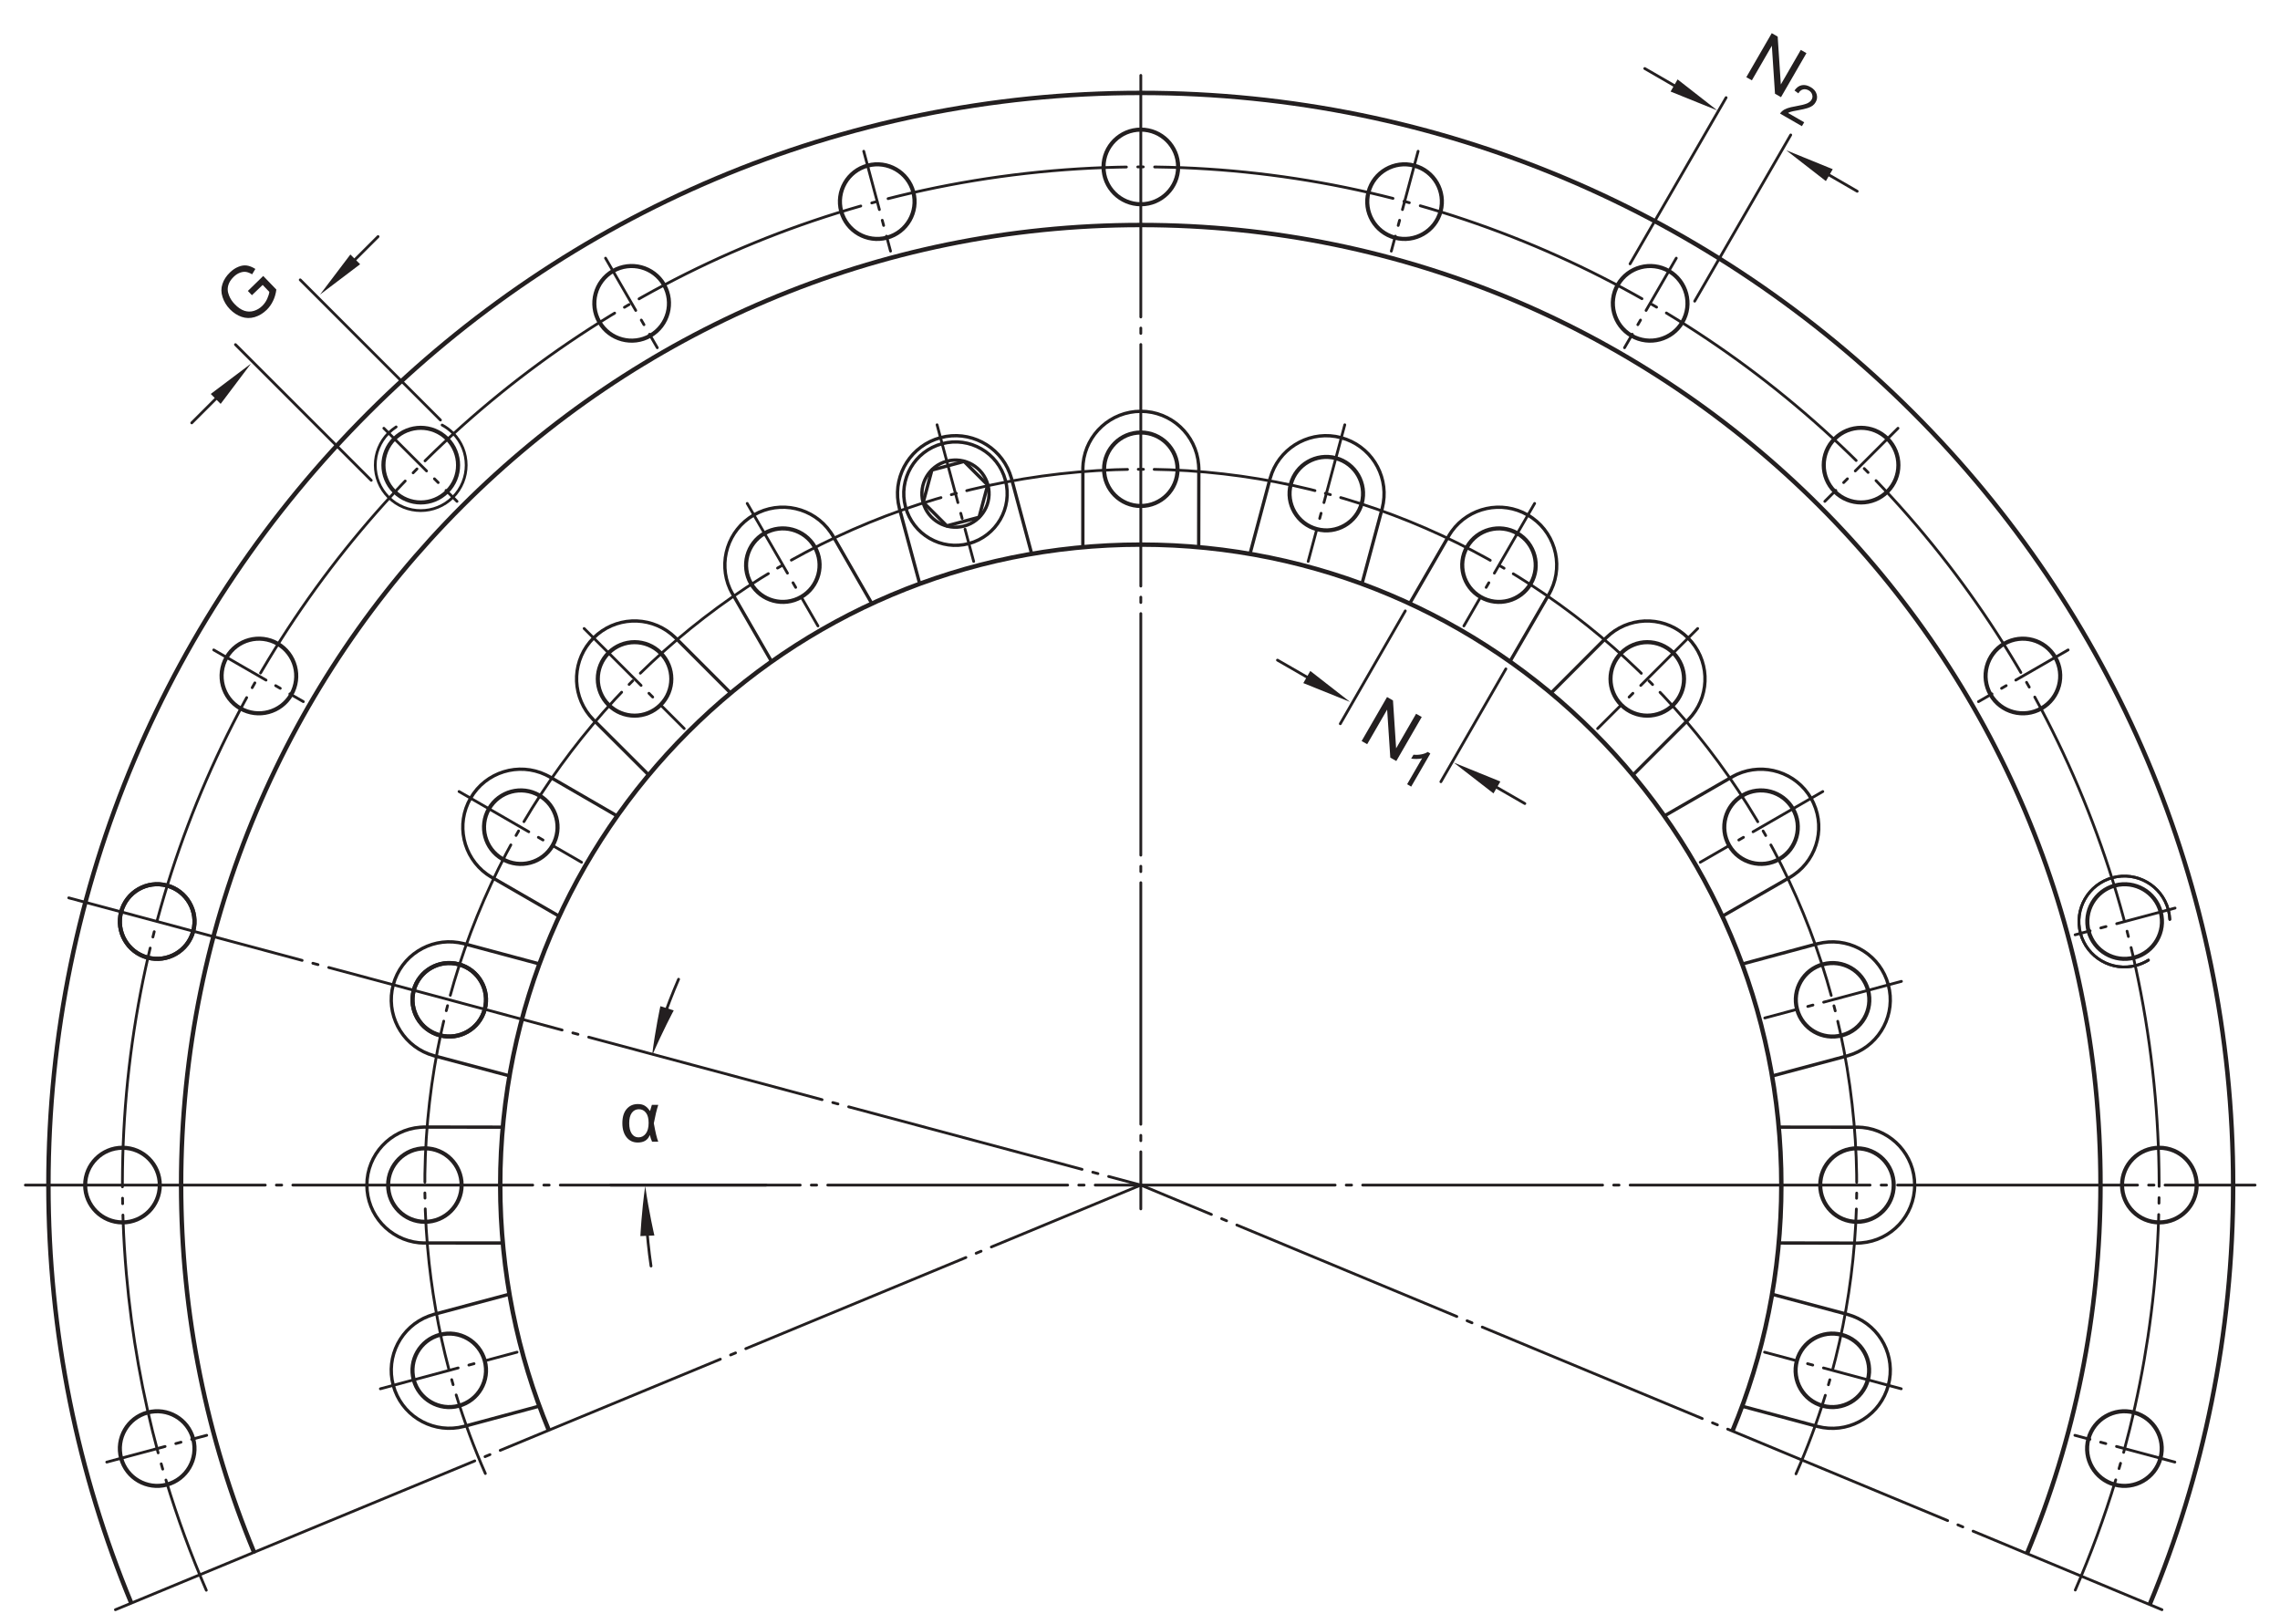 <?xml version="1.0" encoding="UTF-8"?>
<svg xmlns="http://www.w3.org/2000/svg" xmlns:xlink="http://www.w3.org/1999/xlink" width="385.17pt" height="274.33pt" viewBox="0 0 385.17 274.33" version="1.1">
<defs>
<g>
<symbol overflow="visible" id="glyph0-0">
<path style="stroke:none;" d="M 1.078 -1.047 L -4.125 -6.453 L 0.203 -10.609 L 5.406 -5.203 Z M 1.094 -1.312 L 5.141 -5.203 L 0.203 -10.328 L -3.844 -6.438 Z M 1.094 -1.312 "/>
</symbol>
<symbol overflow="visible" id="glyph0-1">
<path style="stroke:none;" d="M 1.234 -5.875 L 0.547 -6.594 L 3.141 -9.125 L 5.359 -6.828 C 5.266 -6.117 5.078 -5.477 4.797 -4.906 C 4.523 -4.332 4.164 -3.828 3.719 -3.391 C 3.113 -2.805 2.438 -2.398 1.688 -2.172 C 0.938 -1.953 0.203 -1.969 -0.516 -2.219 C -1.234 -2.469 -1.891 -2.895 -2.484 -3.5 C -3.066 -4.102 -3.484 -4.789 -3.734 -5.562 C -3.984 -6.332 -3.988 -7.066 -3.75 -7.766 C -3.52 -8.473 -3.098 -9.125 -2.484 -9.719 C -2.035 -10.156 -1.562 -10.473 -1.062 -10.672 C -0.57 -10.879 -0.098 -10.953 0.359 -10.891 C 0.816 -10.828 1.301 -10.633 1.812 -10.312 L 1.266 -9.406 C 0.867 -9.633 0.516 -9.77 0.203 -9.812 C -0.109 -9.852 -0.441 -9.805 -0.797 -9.672 C -1.16 -9.535 -1.492 -9.32 -1.797 -9.031 C -2.18 -8.664 -2.457 -8.297 -2.625 -7.922 C -2.789 -7.547 -2.867 -7.18 -2.859 -6.828 C -2.848 -6.484 -2.773 -6.156 -2.641 -5.844 C -2.43 -5.301 -2.113 -4.812 -1.688 -4.375 C -1.156 -3.812 -0.613 -3.438 -0.062 -3.25 C 0.477 -3.07 1.016 -3.062 1.547 -3.219 C 2.086 -3.383 2.562 -3.664 2.969 -4.062 C 3.32 -4.406 3.602 -4.805 3.812 -5.266 C 4.02 -5.734 4.141 -6.125 4.172 -6.438 L 3.047 -7.609 Z M 1.234 -5.875 "/>
</symbol>
<symbol overflow="visible" id="glyph1-0">
<path style="stroke:none;" d="M 1.297 0.75 L 5.047 -5.75 L 10.25 -2.75 L 6.5 3.75 Z M 1.547 0.688 L 6.422 3.5 L 9.984 -2.672 L 5.109 -5.484 Z M 1.547 0.688 "/>
</symbol>
<symbol overflow="visible" id="glyph1-1">
<path style="stroke:none;" d="M 0.797 0.469 L 5.094 -6.969 L 6.094 -6.391 L 6.625 1.703 L 10 -4.141 L 10.953 -3.594 L 6.656 3.844 L 5.641 3.266 L 5.109 -4.844 L 1.734 1 Z M 0.797 0.469 "/>
</symbol>
<symbol overflow="visible" id="glyph2-0">
<path style="stroke:none;" d="M 0.969 0.562 L 3.781 -4.312 L 7.688 -2.062 L 4.875 2.812 Z M 1.172 0.516 L 4.828 2.625 L 7.5 -2 L 3.844 -4.109 Z M 1.172 0.516 "/>
</symbol>
<symbol overflow="visible" id="glyph2-1">
<path style="stroke:none;" d="M 4.312 1.609 L 3.922 2.266 L 0.234 0.141 C 0.328 -0.023 0.445 -0.164 0.594 -0.281 C 0.832 -0.488 1.125 -0.648 1.469 -0.766 C 1.82 -0.891 2.281 -1 2.844 -1.094 C 3.738 -1.25 4.375 -1.406 4.75 -1.562 C 5.133 -1.727 5.406 -1.945 5.562 -2.219 C 5.719 -2.488 5.75 -2.77 5.656 -3.062 C 5.57 -3.363 5.379 -3.602 5.078 -3.781 C 4.734 -3.969 4.406 -4.02 4.094 -3.938 C 3.781 -3.852 3.523 -3.633 3.328 -3.281 L 2.672 -3.766 C 3.023 -4.273 3.438 -4.57 3.906 -4.656 C 4.375 -4.75 4.875 -4.641 5.406 -4.328 C 5.938 -4.023 6.27 -3.633 6.406 -3.156 C 6.551 -2.676 6.5 -2.223 6.25 -1.797 C 6.125 -1.566 5.953 -1.367 5.734 -1.203 C 5.523 -1.047 5.242 -0.91 4.891 -0.797 C 4.535 -0.68 3.992 -0.555 3.266 -0.422 C 2.66 -0.316 2.258 -0.234 2.062 -0.172 C 1.875 -0.117 1.711 -0.051 1.578 0.031 Z M 4.312 1.609 "/>
</symbol>
<symbol overflow="visible" id="glyph2-2">
<path style="stroke:none;" d="M 2.906 1.688 L 2.219 1.281 L 4.75 -3.094 C 4.488 -3.02 4.176 -2.984 3.812 -2.984 C 3.445 -2.984 3.145 -3.004 2.906 -3.047 L 3.297 -3.703 C 3.766 -3.66 4.219 -3.68 4.656 -3.766 C 5.094 -3.859 5.441 -3.992 5.703 -4.172 L 6.141 -3.906 Z M 2.906 1.688 "/>
</symbol>
<symbol overflow="visible" id="glyph3-0">
<path style="stroke:none;" d="M 1.5 0 L 1.5 -7.5 L 7.5 -7.5 L 7.5 0 Z M 1.688 -0.188 L 7.312 -0.188 L 7.312 -7.312 L 1.688 -7.312 Z M 1.688 -0.188 "/>
</symbol>
<symbol overflow="visible" id="glyph3-1">
<path style="stroke:none;" d="M 5.406 -6.219 L 6.484 -6.219 C 6.211 -5.363 5.961 -4.328 5.734 -3.109 C 6.004 -1.598 6.254 -0.562 6.484 0 L 5.438 0 C 5.27 -0.395 5.145 -0.773 5.062 -1.141 C 4.738 -0.285 4.062 0.141 3.031 0.141 C 2.25 0.141 1.617 -0.148 1.141 -0.734 C 0.66 -1.328 0.422 -2.125 0.422 -3.125 C 0.422 -4.156 0.66 -4.953 1.141 -5.516 C 1.617 -6.078 2.254 -6.359 3.047 -6.359 C 3.535 -6.359 3.93 -6.258 4.234 -6.062 C 4.547 -5.863 4.832 -5.566 5.094 -5.172 C 5.125 -5.305 5.227 -5.656 5.406 -6.219 Z M 3.219 -5.484 C 2.719 -5.484 2.316 -5.281 2.016 -4.875 C 1.723 -4.469 1.578 -3.883 1.578 -3.125 C 1.578 -2.375 1.719 -1.785 2 -1.359 C 2.281 -0.941 2.664 -0.734 3.156 -0.734 C 3.645 -0.734 4.051 -0.941 4.375 -1.359 C 4.695 -1.773 4.859 -2.379 4.859 -3.172 C 4.859 -3.93 4.707 -4.504 4.406 -4.891 C 4.102 -5.285 3.707 -5.484 3.219 -5.484 Z M 3.219 -5.484 "/>
</symbol>
</g>
<clipPath id="clip1">
  <path d="M 3 11 L 382 11 L 382 274.328 L 3 274.328 Z M 3 11 "/>
</clipPath>
<clipPath id="clip2">
  <path d="M 40 197 L 368 197 L 368 274.328 L 40 274.328 Z M 40 197 "/>
</clipPath>
<clipPath id="clip3">
  <path d="M 16 259 L 46 259 L 46 274.328 L 16 274.328 Z M 16 259 "/>
</clipPath>
</defs>
<g id="surface1">
<g clip-path="url(#clip1)" clip-rule="nonzero">
<path style="fill:none;stroke-width:7.48;stroke-linecap:butt;stroke-linejoin:miter;stroke:rgb(13.73%,12.16%,12.549%);stroke-opacity:1;stroke-miterlimit:4;" d="M 3631.484 32.128 C 3722.344 250.37 3772.539 489.823 3772.539 740.956 C 3772.539 1760.136 2946.328 2586.308 1927.188 2586.308 C 908.008 2586.308 81.797 1760.136 81.797 740.956 C 81.797 490.722 131.602 252.167 221.836 34.589 " transform="matrix(0.1,0,0,-0.1,0,274.33)"/>
</g>
<path style="fill:none;stroke-width:7.48;stroke-linecap:butt;stroke-linejoin:miter;stroke:rgb(13.73%,12.16%,12.549%);stroke-opacity:1;stroke-miterlimit:4;" d="M 2926.602 325.292 C 2979.883 453.3 3009.297 593.691 3009.297 740.956 C 3009.297 1338.612 2524.805 1823.105 1927.188 1823.105 C 1329.531 1823.105 845.039 1338.612 845.039 740.956 C 845.039 594.237 874.258 454.316 927.148 326.738 " transform="matrix(0.1,0,0,-0.1,0,274.33)"/>
<path style="fill:none;stroke-width:4.68;stroke-linecap:round;stroke-linejoin:miter;stroke:rgb(13.73%,12.16%,12.549%);stroke-opacity:1;stroke-miterlimit:4;" d="M 348.516 56.386 C 322.383 116.659 299.57 178.808 280.312 242.636 " transform="matrix(0.1,0,0,-0.1,0,274.33)"/>
<path style="fill:none;stroke-width:4.68;stroke-linecap:round;stroke-linejoin:miter;stroke:rgb(13.73%,12.16%,12.549%);stroke-opacity:1;stroke-dasharray:9.31,19.19;stroke-miterlimit:4;" d="M 274.883 261.034 C 273.164 267.089 271.406 273.144 269.727 279.238 " transform="matrix(0.1,0,0,-0.1,0,274.33)"/>
<path style="fill:none;stroke-width:4.68;stroke-linecap:round;stroke-linejoin:miter;stroke:rgb(13.73%,12.16%,12.549%);stroke-opacity:1;stroke-dasharray:407.13,19.19,9.31,19.19;stroke-miterlimit:4;" d="M 267.188 288.495 C 240.781 385.878 222.578 486.972 213.477 591.073 C 130.664 1537.48 830.82 2371.855 1777.227 2454.667 C 2723.711 2537.441 3558.086 1837.362 3640.859 890.878 C 3660.273 669.081 3636.68 453.378 3576.992 252.089 " transform="matrix(0.1,0,0,-0.1,0,274.33)"/>
<path style="fill:none;stroke-width:4.68;stroke-linecap:round;stroke-linejoin:miter;stroke:rgb(13.73%,12.16%,12.549%);stroke-opacity:1;stroke-miterlimit:4;" d="M 3574.219 242.909 C 3554.961 179.316 3532.109 117.167 3505.859 56.737 " transform="matrix(0.1,0,0,-0.1,0,274.33)"/>
<path style="fill:none;stroke-width:4.68;stroke-linecap:round;stroke-linejoin:miter;stroke:rgb(13.73%,12.16%,12.549%);stroke-opacity:1;stroke-miterlimit:4;" d="M 819.922 253.613 C 801.016 296.542 784.531 340.878 770.625 386.386 " transform="matrix(0.1,0,0,-0.1,0,274.33)"/>
<path style="fill:none;stroke-width:4.68;stroke-linecap:round;stroke-linejoin:miter;stroke:rgb(13.73%,12.16%,12.549%);stroke-opacity:1;stroke-dasharray:8.79,18.12;stroke-miterlimit:4;" d="M 765.469 403.73 C 763.828 409.433 762.227 415.175 760.664 420.917 " transform="matrix(0.1,0,0,-0.1,0,274.33)"/>
<path style="fill:none;stroke-width:4.68;stroke-linecap:round;stroke-linejoin:miter;stroke:rgb(13.73%,12.16%,12.549%);stroke-opacity:1;stroke-dasharray:274.6,18.12,8.79,18.12;stroke-miterlimit:4;" d="M 758.281 429.706 C 740.703 496.034 728.516 564.823 722.344 635.566 C 664.141 1300.956 1156.367 1887.597 1821.758 1945.8 C 2487.148 2004.003 3073.789 1511.777 3131.992 846.386 C 3145.742 689.394 3128.828 536.777 3086.211 394.472 " transform="matrix(0.1,0,0,-0.1,0,274.33)"/>
<path style="fill:none;stroke-width:4.68;stroke-linecap:round;stroke-linejoin:miter;stroke:rgb(13.73%,12.16%,12.549%);stroke-opacity:1;stroke-miterlimit:4;" d="M 3083.594 385.761 C 3069.648 340.37 3053.047 296.073 3034.023 253.027 " transform="matrix(0.1,0,0,-0.1,0,274.33)"/>
<path style="fill:none;stroke-width:6.92;stroke-linecap:butt;stroke-linejoin:miter;stroke:rgb(13.73%,12.16%,12.549%);stroke-opacity:1;stroke-miterlimit:4;" d="M 143.867 740.956 C 143.867 775.8 172.109 804.003 206.953 804.003 C 241.758 804.003 269.961 775.8 269.961 740.956 C 269.961 706.152 241.758 677.909 206.953 677.909 C 172.109 677.909 143.867 706.152 143.867 740.956 Z M 143.867 740.956 " transform="matrix(0.1,0,0,-0.1,0,274.33)"/>
<path style="fill:none;stroke-width:6.92;stroke-linecap:butt;stroke-linejoin:miter;stroke:rgb(13.73%,12.16%,12.549%);stroke-opacity:1;stroke-miterlimit:4;" d="M 655.664 740.956 C 655.664 775.253 683.438 803.066 717.734 803.066 C 752.031 803.066 779.844 775.253 779.844 740.956 C 779.844 706.659 752.031 678.886 717.734 678.886 C 683.438 678.886 655.664 706.659 655.664 740.956 Z M 655.664 740.956 " transform="matrix(0.1,0,0,-0.1,0,274.33)"/>
<path style="fill:none;stroke-width:4.68;stroke-linecap:round;stroke-linejoin:miter;stroke:rgb(13.73%,12.16%,12.549%);stroke-opacity:1;stroke-dasharray:405.35,18.71,9.07,18.71;stroke-miterlimit:4;" d="M 42.812 740.956 L 3809.609 740.956 " transform="matrix(0.1,0,0,-0.1,0,274.33)"/>
<path style="fill:none;stroke-width:6.92;stroke-linecap:butt;stroke-linejoin:miter;stroke:rgb(13.73%,12.16%,12.549%);stroke-opacity:1;stroke-miterlimit:4;" d="M 204.648 1202.519 C 213.672 1236.191 248.242 1256.112 281.875 1247.128 C 315.508 1238.105 335.469 1203.534 326.445 1169.902 C 317.422 1136.269 282.852 1116.308 249.219 1125.331 C 215.586 1134.355 195.625 1168.886 204.648 1202.519 Z M 204.648 1202.519 " transform="matrix(0.1,0,0,-0.1,0,274.33)"/>
<path style="fill:none;stroke-width:6.92;stroke-linecap:butt;stroke-linejoin:miter;stroke:rgb(13.73%,12.16%,12.549%);stroke-opacity:1;stroke-miterlimit:4;" d="M 698.984 1070.097 C 707.852 1103.222 741.914 1122.87 775.039 1113.964 C 808.164 1105.097 827.812 1071.073 818.945 1037.948 C 810.078 1004.784 776.016 985.136 742.891 994.042 C 709.766 1002.909 690.117 1036.933 698.984 1070.097 Z M 698.984 1070.097 " transform="matrix(0.1,0,0,-0.1,0,274.33)"/>
<path style="fill:none;stroke-width:6.92;stroke-linecap:butt;stroke-linejoin:miter;stroke:rgb(13.73%,12.16%,12.549%);stroke-opacity:1;stroke-miterlimit:4;" d="M 382.812 1632.636 C 400.234 1662.792 438.789 1673.144 468.945 1655.722 C 499.102 1638.3 509.414 1599.784 491.992 1569.589 C 474.609 1539.433 436.055 1529.12 405.898 1546.503 C 375.742 1563.925 365.391 1602.48 382.812 1632.636 Z M 382.812 1632.636 " transform="matrix(0.1,0,0,-0.1,0,274.33)"/>
<path style="fill:none;stroke-width:6.92;stroke-linecap:butt;stroke-linejoin:miter;stroke:rgb(13.73%,12.16%,12.549%);stroke-opacity:1;stroke-miterlimit:4;" d="M 826.016 1376.737 C 843.164 1406.464 881.133 1416.62 910.82 1399.472 C 940.547 1382.323 950.703 1344.355 933.555 1314.667 C 916.406 1284.941 878.438 1274.784 848.75 1291.933 C 819.023 1309.042 808.867 1347.05 826.016 1376.737 Z M 826.016 1376.737 " transform="matrix(0.1,0,0,-0.1,0,274.33)"/>
<path style="fill:none;stroke-width:5.61;stroke-linecap:butt;stroke-linejoin:miter;stroke:rgb(13.73%,12.16%,12.549%);stroke-opacity:1;stroke-miterlimit:4;" d="M 1042.695 1364.589 L 927.539 1431.308 C 924.141 1433.027 922.109 1434.042 921.836 1434.198 C 876.133 1455.917 820.703 1439.237 794.961 1394.667 C 769.609 1350.761 782.148 1295.37 822.422 1266.308 C 822.734 1266.034 824.922 1264.628 828.477 1262.323 L 943.594 1195.839 " transform="matrix(0.1,0,0,-0.1,0,274.33)"/>
<path style="fill:none;stroke-width:4.68;stroke-linecap:round;stroke-linejoin:miter;stroke:rgb(13.73%,12.16%,12.549%);stroke-opacity:1;stroke-dasharray:102.05,18.71,9.07,18.71;stroke-miterlimit:4;" d="M 361.055 1645.175 L 512.422 1557.792 " transform="matrix(0.1,0,0,-0.1,0,274.33)"/>
<path style="fill:none;stroke-width:4.68;stroke-linecap:round;stroke-linejoin:miter;stroke:rgb(13.73%,12.16%,12.549%);stroke-opacity:1;stroke-dasharray:136.06,18.71,9.07,18.71;stroke-miterlimit:4;" d="M 775.469 1405.917 L 982.461 1286.386 " transform="matrix(0.1,0,0,-0.1,0,274.33)"/>
<path style="fill:none;stroke-width:6.92;stroke-linecap:butt;stroke-linejoin:miter;stroke:rgb(13.73%,12.16%,12.549%);stroke-opacity:1;stroke-miterlimit:4;" d="M 666.211 2001.972 C 690.859 2026.62 730.781 2026.62 755.391 2001.972 C 780 1977.362 780 1937.48 755.391 1912.831 C 730.742 1888.183 690.859 1888.183 666.211 1912.831 C 641.602 1937.441 641.602 1977.362 666.211 2001.972 Z M 666.211 2001.972 " transform="matrix(0.1,0,0,-0.1,0,274.33)"/>
<path style="fill:none;stroke-width:6.92;stroke-linecap:butt;stroke-linejoin:miter;stroke:rgb(13.73%,12.16%,12.549%);stroke-opacity:1;stroke-miterlimit:4;" d="M 1028.086 1640.097 C 1052.344 1664.355 1091.641 1664.355 1115.898 1640.097 C 1140.156 1615.839 1140.156 1576.542 1115.898 1552.284 C 1091.641 1528.027 1052.344 1528.027 1028.125 1552.323 C 1003.828 1576.503 1003.828 1615.878 1028.086 1640.097 Z M 1028.086 1640.097 " transform="matrix(0.1,0,0,-0.1,0,274.33)"/>
<path style="fill:none;stroke-width:5.61;stroke-linecap:butt;stroke-linejoin:miter;stroke:rgb(13.73%,12.16%,12.549%);stroke-opacity:1;stroke-miterlimit:4;" d="M 1232.734 1573.964 L 1140.664 1666.112 C 1136.68 1669.667 1134.18 1671.894 1133.828 1672.167 C 1095.352 1703.534 1038.594 1701.308 1002.734 1665.448 C 966.875 1629.589 964.648 1572.831 996.016 1534.355 C 996.328 1533.964 998.711 1531.308 1002.539 1527.089 L 1094.453 1435.37 " transform="matrix(0.1,0,0,-0.1,0,274.33)"/>
<path style="fill:none;stroke-width:4.68;stroke-linecap:round;stroke-linejoin:miter;stroke:rgb(13.73%,12.16%,12.549%);stroke-opacity:1;stroke-dasharray:102.05,18.71,9.07,18.71;stroke-miterlimit:4;" d="M 648.438 2019.706 L 772.07 1896.152 " transform="matrix(0.1,0,0,-0.1,0,274.33)"/>
<path style="fill:none;stroke-width:4.68;stroke-linecap:round;stroke-linejoin:miter;stroke:rgb(13.73%,12.16%,12.549%);stroke-opacity:1;stroke-dasharray:136.06,18.71,9.07,18.71;stroke-miterlimit:4;" d="M 986.797 1681.347 L 1155.859 1512.323 " transform="matrix(0.1,0,0,-0.1,0,274.33)"/>
<path style="fill:none;stroke-width:6.92;stroke-linecap:butt;stroke-linejoin:miter;stroke:rgb(13.73%,12.16%,12.549%);stroke-opacity:1;stroke-miterlimit:4;" d="M 1035.547 2285.37 C 1065.703 2302.792 1104.297 2292.441 1121.68 2262.323 C 1139.102 2232.128 1128.789 2193.613 1098.594 2176.152 C 1068.438 2158.769 1029.883 2169.081 1012.5 2199.277 C 995.078 2229.394 1005.391 2267.948 1035.547 2285.37 Z M 1035.547 2285.37 " transform="matrix(0.1,0,0,-0.1,0,274.33)"/>
<path style="fill:none;stroke-width:6.92;stroke-linecap:butt;stroke-linejoin:miter;stroke:rgb(13.73%,12.16%,12.549%);stroke-opacity:1;stroke-miterlimit:4;" d="M 1291.445 1842.167 C 1321.133 1859.316 1359.141 1849.159 1376.25 1819.433 C 1393.398 1789.745 1383.242 1751.777 1353.516 1734.628 C 1323.828 1717.48 1285.859 1727.636 1268.711 1757.362 C 1251.562 1787.011 1261.758 1825.019 1291.445 1842.167 Z M 1291.445 1842.167 " transform="matrix(0.1,0,0,-0.1,0,274.33)"/>
<path style="fill:none;stroke-width:4.68;stroke-linecap:round;stroke-linejoin:miter;stroke:rgb(13.73%,12.16%,12.549%);stroke-opacity:1;stroke-dasharray:102.05,18.71,9.07,18.71;stroke-miterlimit:4;" d="M 1022.969 2307.128 L 1110.391 2155.761 " transform="matrix(0.1,0,0,-0.1,0,274.33)"/>
<path style="fill:none;stroke-width:4.68;stroke-linecap:round;stroke-linejoin:miter;stroke:rgb(13.73%,12.16%,12.549%);stroke-opacity:1;stroke-dasharray:136.06,18.71,9.07,18.71;stroke-miterlimit:4;" d="M 1262.266 1892.714 L 1381.797 1685.683 " transform="matrix(0.1,0,0,-0.1,0,274.33)"/>
<path style="fill:none;stroke-width:6.92;stroke-linecap:butt;stroke-linejoin:miter;stroke:rgb(13.73%,12.16%,12.549%);stroke-opacity:1;stroke-miterlimit:4;" d="M 1465.664 2463.495 C 1499.297 2472.558 1533.906 2452.558 1542.891 2418.964 C 1551.914 2385.292 1531.953 2350.761 1498.32 2341.738 C 1464.688 2332.714 1430.117 2352.675 1421.094 2386.308 C 1412.07 2419.941 1432.031 2454.511 1465.664 2463.495 Z M 1465.664 2463.495 " transform="matrix(0.1,0,0,-0.1,0,274.33)"/>
<path style="fill:none;stroke-width:4.68;stroke-linecap:round;stroke-linejoin:miter;stroke:rgb(13.73%,12.16%,12.549%);stroke-opacity:1;stroke-dasharray:102.05,18.71,9.07,18.71;stroke-miterlimit:4;" d="M 1459.141 2487.753 L 1504.414 2318.964 " transform="matrix(0.1,0,0,-0.1,0,274.33)"/>
<path style="fill:none;stroke-width:4.68;stroke-linecap:round;stroke-linejoin:miter;stroke:rgb(13.73%,12.16%,12.549%);stroke-opacity:1;stroke-dasharray:136.06,18.71,9.07,18.71;stroke-miterlimit:4;" d="M 1583.008 2025.566 L 1644.883 1794.667 " transform="matrix(0.1,0,0,-0.1,0,274.33)"/>
<path style="fill:none;stroke-width:6.92;stroke-linecap:butt;stroke-linejoin:miter;stroke:rgb(13.73%,12.16%,12.549%);stroke-opacity:1;stroke-miterlimit:4;" d="M 1927.227 2524.277 C 1962.07 2524.316 1990.273 2496.034 1990.273 2461.269 C 1990.273 2426.425 1962.07 2398.183 1927.227 2398.183 C 1892.422 2398.222 1864.219 2426.425 1864.219 2461.23 C 1864.18 2496.073 1892.422 2524.277 1927.227 2524.277 Z M 1927.227 2524.277 " transform="matrix(0.1,0,0,-0.1,0,274.33)"/>
<path style="fill:none;stroke-width:6.92;stroke-linecap:butt;stroke-linejoin:miter;stroke:rgb(13.73%,12.16%,12.549%);stroke-opacity:1;stroke-miterlimit:4;" d="M 1927.227 2012.519 C 1961.523 2012.519 1989.375 1984.706 1989.297 1950.409 C 1989.336 1916.112 1961.523 1888.378 1927.227 1888.378 C 1892.93 1888.378 1865.156 1916.112 1865.156 1950.448 C 1865.117 1984.706 1892.93 2012.558 1927.227 2012.519 Z M 1927.227 2012.519 " transform="matrix(0.1,0,0,-0.1,0,274.33)"/>
<path style="fill:none;stroke-width:4.68;stroke-linecap:round;stroke-linejoin:miter;stroke:rgb(13.73%,12.16%,12.549%);stroke-opacity:1;stroke-dasharray:408.19,18.71,9.07,18.71;stroke-miterlimit:4;" d="M 1927.227 2615.917 L 1927.227 700.722 " transform="matrix(0.1,0,0,-0.1,0,274.33)"/>
<path style="fill:none;stroke-width:6.92;stroke-linecap:butt;stroke-linejoin:miter;stroke:rgb(13.73%,12.16%,12.549%);stroke-opacity:1;stroke-miterlimit:4;" d="M 3710.938 740.956 C 3710.938 775.8 3682.695 804.003 3647.852 804.003 C 3613.047 804.003 3584.844 775.8 3584.844 740.956 C 3584.844 706.152 3613.047 677.909 3647.852 677.909 C 3682.695 677.909 3710.938 706.152 3710.938 740.956 Z M 3710.938 740.956 " transform="matrix(0.1,0,0,-0.1,0,274.33)"/>
<path style="fill:none;stroke-width:6.92;stroke-linecap:butt;stroke-linejoin:miter;stroke:rgb(13.73%,12.16%,12.549%);stroke-opacity:1;stroke-miterlimit:4;" d="M 3199.141 740.956 C 3199.141 775.253 3171.367 803.066 3137.031 803.066 C 3102.773 803.066 3074.961 775.253 3074.961 740.956 C 3074.961 706.659 3102.773 678.886 3137.031 678.886 C 3171.367 678.886 3199.141 706.659 3199.141 740.956 Z M 3199.141 740.956 " transform="matrix(0.1,0,0,-0.1,0,274.33)"/>
<path style="fill:none;stroke-width:6.92;stroke-linecap:butt;stroke-linejoin:miter;stroke:rgb(13.73%,12.16%,12.549%);stroke-opacity:1;stroke-miterlimit:4;" d="M 3650.156 1202.519 C 3641.133 1236.191 3606.562 1256.112 3572.93 1247.128 C 3539.297 1238.105 3519.336 1203.534 3528.359 1169.902 C 3537.383 1136.269 3571.953 1116.308 3605.547 1125.331 C 3639.18 1134.355 3659.141 1168.886 3650.156 1202.519 Z M 3650.156 1202.519 " transform="matrix(0.1,0,0,-0.1,0,274.33)"/>
<path style="fill:none;stroke-width:6.92;stroke-linecap:butt;stroke-linejoin:miter;stroke:rgb(13.73%,12.16%,12.549%);stroke-opacity:1;stroke-miterlimit:4;" d="M 3155.82 1070.097 C 3146.914 1103.222 3112.891 1122.87 3079.766 1113.964 C 3046.641 1105.097 3026.992 1071.073 3035.859 1037.948 C 3044.727 1004.784 3078.789 985.136 3111.875 994.042 C 3145.039 1002.909 3164.688 1036.933 3155.82 1070.097 Z M 3155.82 1070.097 " transform="matrix(0.1,0,0,-0.1,0,274.33)"/>
<path style="fill:none;stroke-width:4.68;stroke-linecap:round;stroke-linejoin:miter;stroke:rgb(13.73%,12.16%,12.549%);stroke-opacity:1;stroke-dasharray:102.05,18.71,9.07,18.71;stroke-miterlimit:4;" d="M 3674.414 1209.003 L 3505.586 1163.808 " transform="matrix(0.1,0,0,-0.1,0,274.33)"/>
<path style="fill:none;stroke-width:4.68;stroke-linecap:round;stroke-linejoin:miter;stroke:rgb(13.73%,12.16%,12.549%);stroke-opacity:1;stroke-dasharray:136.06,18.71,9.07,18.71;stroke-miterlimit:4;" d="M 3212.188 1085.175 L 2981.289 1023.3 " transform="matrix(0.1,0,0,-0.1,0,274.33)"/>
<path style="fill:none;stroke-width:6.92;stroke-linecap:butt;stroke-linejoin:miter;stroke:rgb(13.73%,12.16%,12.549%);stroke-opacity:1;stroke-miterlimit:4;" d="M 3471.992 1632.636 C 3454.57 1662.792 3416.016 1673.144 3385.859 1655.722 C 3355.703 1638.3 3345.352 1599.784 3362.773 1569.589 C 3380.195 1539.433 3418.75 1529.12 3448.906 1546.503 C 3479.062 1563.925 3489.375 1602.48 3471.992 1632.636 Z M 3471.992 1632.636 " transform="matrix(0.1,0,0,-0.1,0,274.33)"/>
<path style="fill:none;stroke-width:6.92;stroke-linecap:butt;stroke-linejoin:miter;stroke:rgb(13.73%,12.16%,12.549%);stroke-opacity:1;stroke-miterlimit:4;" d="M 3028.789 1376.737 C 3011.602 1406.464 2973.633 1416.62 2943.984 1399.472 C 2914.258 1382.323 2904.062 1344.355 2921.211 1314.667 C 2938.398 1284.941 2976.328 1274.784 3006.055 1291.933 C 3035.742 1309.042 3045.938 1347.05 3028.789 1376.737 Z M 3028.789 1376.737 " transform="matrix(0.1,0,0,-0.1,0,274.33)"/>
<path style="fill:none;stroke-width:4.68;stroke-linecap:round;stroke-linejoin:miter;stroke:rgb(13.73%,12.16%,12.549%);stroke-opacity:1;stroke-dasharray:102.05,18.71,9.07,18.71;stroke-miterlimit:4;" d="M 3493.75 1645.175 L 3342.344 1557.792 " transform="matrix(0.1,0,0,-0.1,0,274.33)"/>
<path style="fill:none;stroke-width:4.68;stroke-linecap:round;stroke-linejoin:miter;stroke:rgb(13.73%,12.16%,12.549%);stroke-opacity:1;stroke-dasharray:136.06,18.71,9.07,18.71;stroke-miterlimit:4;" d="M 3079.336 1405.917 L 2872.305 1286.386 " transform="matrix(0.1,0,0,-0.1,0,274.33)"/>
<path style="fill:none;stroke-width:6.92;stroke-linecap:butt;stroke-linejoin:miter;stroke:rgb(13.73%,12.16%,12.549%);stroke-opacity:1;stroke-miterlimit:4;" d="M 3188.594 2001.972 C 3163.945 2026.62 3124.023 2026.62 3099.414 2001.972 C 3074.766 1977.362 3074.766 1937.48 3099.414 1912.831 C 3124.023 1888.183 3163.945 1888.183 3188.555 1912.831 C 3213.203 1937.441 3213.164 1977.362 3188.594 2001.972 Z M 3188.594 2001.972 " transform="matrix(0.1,0,0,-0.1,0,274.33)"/>
<path style="fill:none;stroke-width:6.92;stroke-linecap:butt;stroke-linejoin:miter;stroke:rgb(13.73%,12.16%,12.549%);stroke-opacity:1;stroke-miterlimit:4;" d="M 2826.719 1640.097 C 2802.422 1664.355 2763.125 1664.355 2738.906 1640.097 C 2714.648 1615.839 2714.648 1576.542 2738.906 1552.284 C 2763.164 1528.027 2802.422 1528.027 2826.68 1552.323 C 2850.977 1576.503 2850.977 1615.878 2826.719 1640.097 Z M 2826.719 1640.097 " transform="matrix(0.1,0,0,-0.1,0,274.33)"/>
<path style="fill:none;stroke-width:4.68;stroke-linecap:round;stroke-linejoin:miter;stroke:rgb(13.73%,12.16%,12.549%);stroke-opacity:1;stroke-dasharray:102.05,18.71,9.07,18.71;stroke-miterlimit:4;" d="M 3206.367 2019.706 L 3082.734 1896.152 " transform="matrix(0.1,0,0,-0.1,0,274.33)"/>
<path style="fill:none;stroke-width:4.68;stroke-linecap:round;stroke-linejoin:miter;stroke:rgb(13.73%,12.16%,12.549%);stroke-opacity:1;stroke-dasharray:136.06,18.71,9.07,18.71;stroke-miterlimit:4;" d="M 2867.969 1681.347 L 2698.945 1512.323 " transform="matrix(0.1,0,0,-0.1,0,274.33)"/>
<path style="fill:none;stroke-width:6.92;stroke-linecap:butt;stroke-linejoin:miter;stroke:rgb(13.73%,12.16%,12.549%);stroke-opacity:1;stroke-miterlimit:4;" d="M 2819.258 2285.37 C 2789.062 2302.792 2750.508 2292.441 2733.125 2262.323 C 2715.703 2232.128 2726.016 2193.613 2756.172 2176.152 C 2786.328 2158.769 2824.883 2169.081 2842.305 2199.277 C 2859.727 2229.394 2849.375 2267.948 2819.258 2285.37 Z M 2819.258 2285.37 " transform="matrix(0.1,0,0,-0.1,0,274.33)"/>
<path style="fill:none;stroke-width:6.92;stroke-linecap:butt;stroke-linejoin:miter;stroke:rgb(13.73%,12.16%,12.549%);stroke-opacity:1;stroke-miterlimit:4;" d="M 2563.359 1842.167 C 2533.633 1859.316 2495.625 1849.159 2478.516 1819.433 C 2461.406 1789.745 2471.562 1751.777 2501.289 1734.628 C 2530.977 1717.48 2568.906 1727.636 2586.055 1757.362 C 2603.203 1787.011 2593.047 1825.019 2563.359 1842.167 Z M 2563.359 1842.167 " transform="matrix(0.1,0,0,-0.1,0,274.33)"/>
<path style="fill:none;stroke-width:4.68;stroke-linecap:round;stroke-linejoin:miter;stroke:rgb(13.73%,12.16%,12.549%);stroke-opacity:1;stroke-dasharray:102.05,18.71,9.07,18.71;stroke-miterlimit:4;" d="M 2831.797 2307.128 L 2744.375 2155.761 " transform="matrix(0.1,0,0,-0.1,0,274.33)"/>
<path style="fill:none;stroke-width:4.68;stroke-linecap:round;stroke-linejoin:miter;stroke:rgb(13.73%,12.16%,12.549%);stroke-opacity:1;stroke-dasharray:136.06,18.71,9.07,18.71;stroke-miterlimit:4;" d="M 2592.539 1892.714 L 2473.008 1685.683 " transform="matrix(0.1,0,0,-0.1,0,274.33)"/>
<path style="fill:none;stroke-width:6.92;stroke-linecap:butt;stroke-linejoin:miter;stroke:rgb(13.73%,12.16%,12.549%);stroke-opacity:1;stroke-miterlimit:4;" d="M 2389.141 2463.495 C 2355.469 2472.558 2320.898 2452.558 2311.914 2418.964 C 2302.891 2385.292 2322.812 2350.761 2356.484 2341.738 C 2390.117 2332.714 2424.688 2352.675 2433.672 2386.308 C 2442.695 2419.941 2422.734 2454.511 2389.141 2463.495 Z M 2389.141 2463.495 " transform="matrix(0.1,0,0,-0.1,0,274.33)"/>
<path style="fill:none;stroke-width:6.92;stroke-linecap:butt;stroke-linejoin:miter;stroke:rgb(13.73%,12.16%,12.549%);stroke-opacity:1;stroke-miterlimit:4;" d="M 2256.68 1969.198 C 2223.516 1978.066 2189.453 1958.417 2180.625 1925.253 C 2171.758 1892.167 2191.406 1858.144 2224.531 1849.277 C 2257.656 1840.37 2291.719 1860.019 2300.547 1893.183 C 2309.453 1926.269 2289.805 1960.331 2256.68 1969.198 Z M 2256.68 1969.198 " transform="matrix(0.1,0,0,-0.1,0,274.33)"/>
<path style="fill:none;stroke-width:4.68;stroke-linecap:round;stroke-linejoin:miter;stroke:rgb(13.73%,12.16%,12.549%);stroke-opacity:1;stroke-dasharray:102.05,18.71,9.07,18.71;stroke-miterlimit:4;" d="M 2395.664 2487.753 L 2350.391 2318.964 " transform="matrix(0.1,0,0,-0.1,0,274.33)"/>
<path style="fill:none;stroke-width:4.68;stroke-linecap:round;stroke-linejoin:miter;stroke:rgb(13.73%,12.16%,12.549%);stroke-opacity:1;stroke-dasharray:136.06,18.71,9.07,18.71;stroke-miterlimit:4;" d="M 2271.797 2025.566 L 2209.922 1794.667 " transform="matrix(0.1,0,0,-0.1,0,274.33)"/>
<path style="fill:none;stroke-width:6.92;stroke-linecap:butt;stroke-linejoin:miter;stroke:rgb(13.73%,12.16%,12.549%);stroke-opacity:1;stroke-miterlimit:4;" d="M 204.648 1202.558 C 213.633 1236.269 248.242 1256.191 281.836 1247.167 C 315.469 1238.144 335.43 1203.612 326.406 1169.941 C 317.383 1136.347 282.852 1116.386 249.18 1125.409 C 215.547 1134.394 195.625 1168.925 204.648 1202.558 Z M 204.648 1202.558 " transform="matrix(0.1,0,0,-0.1,0,274.33)"/>
<path style="fill:none;stroke-width:6.92;stroke-linecap:butt;stroke-linejoin:miter;stroke:rgb(13.73%,12.16%,12.549%);stroke-opacity:1;stroke-miterlimit:4;" d="M 698.945 1070.136 C 707.852 1103.261 741.875 1122.948 775 1114.003 C 808.125 1105.175 827.773 1071.112 818.906 1037.987 C 810 1004.862 775.977 985.214 742.891 994.12 C 709.727 1002.948 690.078 1037.011 698.945 1070.136 Z M 698.945 1070.136 " transform="matrix(0.1,0,0,-0.1,0,274.33)"/>
<path style="fill:none;stroke-width:4.68;stroke-linecap:round;stroke-linejoin:miter;stroke:rgb(13.73%,12.16%,12.549%);stroke-opacity:1;stroke-dasharray:408.19,18.71,9.07,18.71;stroke-miterlimit:4;" d="M 116.133 1226.269 L 1927.188 740.956 " transform="matrix(0.1,0,0,-0.1,0,274.33)"/>
<path style="fill:none;stroke-width:4.68;stroke-linecap:round;stroke-linejoin:miter;stroke:rgb(13.73%,12.16%,12.549%);stroke-opacity:1;stroke-miterlimit:1;" d="M 1294.336 740.956 L 1031.445 740.956 " transform="matrix(0.1,0,0,-0.1,0,274.33)"/>
<path style="fill:none;stroke-width:6.92;stroke-linecap:butt;stroke-linejoin:miter;stroke:rgb(13.73%,12.16%,12.549%);stroke-opacity:1;stroke-miterlimit:4;" d="M 204.648 279.433 C 195.625 313.066 215.586 347.636 249.219 356.659 C 282.852 365.683 317.422 345.722 326.406 312.05 C 335.43 278.456 315.469 243.847 281.836 234.863 C 248.242 225.839 213.672 245.8 204.648 279.433 Z M 204.648 279.433 " transform="matrix(0.1,0,0,-0.1,0,274.33)"/>
<path style="fill:none;stroke-width:6.92;stroke-linecap:butt;stroke-linejoin:miter;stroke:rgb(13.73%,12.16%,12.549%);stroke-opacity:1;stroke-miterlimit:4;" d="M 698.945 411.894 C 690.078 445.019 709.727 479.081 742.852 487.909 C 775.977 496.816 810.039 477.167 818.945 444.042 C 827.812 410.878 808.164 376.855 775 367.988 C 741.914 359.081 707.852 378.769 698.945 411.894 Z M 698.945 411.894 " transform="matrix(0.1,0,0,-0.1,0,274.33)"/>
<path style="fill:none;stroke-width:4.68;stroke-linecap:round;stroke-linejoin:miter;stroke:rgb(13.73%,12.16%,12.549%);stroke-opacity:1;stroke-dasharray:102.05,18.71,9.07,18.71;stroke-miterlimit:4;" d="M 180.352 272.909 L 349.219 318.183 " transform="matrix(0.1,0,0,-0.1,0,274.33)"/>
<path style="fill:none;stroke-width:4.68;stroke-linecap:round;stroke-linejoin:miter;stroke:rgb(13.73%,12.16%,12.549%);stroke-opacity:1;stroke-dasharray:136.06,18.71,9.07,18.71;stroke-miterlimit:4;" d="M 642.578 396.777 L 873.477 458.652 " transform="matrix(0.1,0,0,-0.1,0,274.33)"/>
<path style="fill:none;stroke-width:6.92;stroke-linecap:butt;stroke-linejoin:miter;stroke:rgb(13.73%,12.16%,12.549%);stroke-opacity:1;stroke-miterlimit:4;" d="M 3649.766 279.433 C 3658.789 313.066 3638.828 347.636 3605.195 356.659 C 3571.562 365.683 3537.031 345.722 3528.008 312.05 C 3518.984 278.456 3538.945 243.847 3572.578 234.863 C 3606.211 225.839 3640.781 245.8 3649.766 279.433 Z M 3649.766 279.433 " transform="matrix(0.1,0,0,-0.1,0,274.33)"/>
<path style="fill:none;stroke-width:6.92;stroke-linecap:butt;stroke-linejoin:miter;stroke:rgb(13.73%,12.16%,12.549%);stroke-opacity:1;stroke-miterlimit:4;" d="M 3155.469 411.894 C 3164.336 445.019 3144.688 479.081 3111.562 487.909 C 3078.438 496.816 3044.375 477.167 3035.508 444.042 C 3026.602 410.878 3046.289 376.855 3079.414 367.988 C 3112.539 359.081 3146.562 378.769 3155.469 411.894 Z M 3155.469 411.894 " transform="matrix(0.1,0,0,-0.1,0,274.33)"/>
<path style="fill:none;stroke-width:4.68;stroke-linecap:round;stroke-linejoin:miter;stroke:rgb(13.73%,12.16%,12.549%);stroke-opacity:1;stroke-dasharray:102.05,18.71,9.07,18.71;stroke-miterlimit:4;" d="M 3674.062 272.909 L 3505.195 318.183 " transform="matrix(0.1,0,0,-0.1,0,274.33)"/>
<path style="fill:none;stroke-width:4.68;stroke-linecap:round;stroke-linejoin:miter;stroke:rgb(13.73%,12.16%,12.549%);stroke-opacity:1;stroke-dasharray:136.06,18.71,9.07,18.71;stroke-miterlimit:4;" d="M 3211.836 396.777 L 2980.938 458.652 " transform="matrix(0.1,0,0,-0.1,0,274.33)"/>
<g clip-path="url(#clip2)" clip-rule="nonzero">
<path style="fill:none;stroke-width:4.68;stroke-linecap:round;stroke-linejoin:miter;stroke:rgb(13.73%,12.16%,12.549%);stroke-opacity:1;stroke-dasharray:402.52,18.71,9.07,18.71;stroke-miterlimit:4;" d="M 430.195 120.917 L 1927.188 740.956 L 3652.305 23.495 " transform="matrix(0.1,0,0,-0.1,0,274.33)"/>
</g>
<g clip-path="url(#clip3)" clip-rule="nonzero">
<path style="fill:none;stroke-width:4.68;stroke-linecap:round;stroke-linejoin:miter;stroke:rgb(13.73%,12.16%,12.549%);stroke-opacity:1;stroke-dasharray:402.52,18.71,9.07,18.71;stroke-miterlimit:4;" d="M 194.961 23.495 L 430.195 120.917 " transform="matrix(0.1,0,0,-0.1,0,274.33)"/>
</g>
<path style="fill:none;stroke-width:4.68;stroke-linecap:round;stroke-linejoin:miter;stroke:rgb(13.73%,12.16%,12.549%);stroke-opacity:1;stroke-miterlimit:1;" d="M 746.914 2025.136 C 753.438 2021.659 759.57 2017.167 765.039 2011.659 C 795.039 1981.698 795.039 1933.066 765.039 1903.066 C 735.039 1873.105 686.445 1873.066 656.445 1903.066 C 626.484 1933.066 626.484 1981.698 656.445 2011.698 C 660.43 2015.605 664.688 2019.042 669.219 2021.972 " transform="matrix(0.1,0,0,-0.1,0,274.33)"/>
<path style="fill:none;stroke-width:4.68;stroke-linecap:round;stroke-linejoin:miter;stroke:rgb(13.73%,12.16%,12.549%);stroke-opacity:1;stroke-miterlimit:1;" d="M 3629.414 1121.034 C 3623.125 1117.128 3616.211 1114.081 3608.672 1112.05 C 3567.734 1101.073 3525.625 1125.37 3514.648 1166.347 C 3503.672 1207.284 3527.969 1249.394 3568.945 1260.409 C 3609.922 1271.386 3652.031 1247.05 3663.008 1206.073 C 3664.453 1200.683 3665.234 1195.253 3665.547 1189.902 " transform="matrix(0.1,0,0,-0.1,0,274.33)"/>
<path style="fill:none;stroke-width:5.61;stroke-linecap:butt;stroke-linejoin:miter;stroke:rgb(13.73%,12.16%,12.549%);stroke-opacity:1;stroke-miterlimit:4;" d="M 1529.766 1886.659 C 1517.266 1933.222 1544.922 1981.152 1591.523 1993.612 C 1638.125 2006.112 1686.016 1978.456 1698.516 1931.855 C 1711.016 1885.253 1683.359 1837.362 1636.719 1824.862 C 1590.156 1812.362 1542.227 1840.058 1529.766 1886.659 Z M 1529.766 1886.659 " transform="matrix(0.1,0,0,-0.1,0,274.33)"/>
<path style="fill:none;stroke-width:5.61;stroke-linecap:butt;stroke-linejoin:miter;stroke:rgb(13.73%,12.16%,12.549%);stroke-opacity:1;stroke-miterlimit:4;" d="M 1559.336 1894.589 C 1551.25 1924.823 1569.18 1955.917 1599.453 1964.042 C 1629.727 1972.128 1660.781 1954.198 1668.906 1923.925 C 1677.031 1893.652 1659.062 1862.558 1628.789 1854.472 C 1598.555 1846.347 1567.461 1864.316 1559.336 1894.589 Z M 1559.336 1894.589 " transform="matrix(0.1,0,0,-0.1,0,274.33)"/>
<path style="fill:none;stroke-width:5.61;stroke-linecap:butt;stroke-linejoin:round;stroke:rgb(13.73%,12.16%,12.549%);stroke-opacity:1;stroke-miterlimit:4;" d="M 1599.492 1854.784 L 1559.688 1894.628 L 1574.258 1949.081 L 1628.711 1963.652 L 1668.555 1923.808 L 1653.984 1869.355 Z M 1599.492 1854.784 " transform="matrix(0.1,0,0,-0.1,0,274.33)"/>
<path style="fill:none;stroke-width:7.48;stroke-linecap:butt;stroke-linejoin:round;stroke:rgb(13.73%,12.16%,12.549%);stroke-opacity:1;stroke-miterlimit:10;" d="M 428.945 121.308 C 349.688 312.441 305.938 522.011 305.938 741.816 C 305.938 1637.245 1031.836 2363.105 1927.227 2363.105 C 2822.617 2363.105 3548.477 1637.245 3548.477 741.816 C 3548.477 521.191 3504.375 310.839 3424.57 119.081 " transform="matrix(0.1,0,0,-0.1,0,274.33)"/>
<path style="fill:none;stroke-width:5.61;stroke-linecap:butt;stroke-linejoin:miter;stroke:rgb(13.73%,12.16%,12.549%);stroke-opacity:1;stroke-miterlimit:4;" d="M 849.414 838.808 L 716.328 839.003 C 712.539 838.808 710.234 838.652 709.922 838.652 C 659.492 834.628 619.805 792.441 619.805 740.995 C 619.805 690.292 658.359 648.573 707.773 643.534 C 708.203 643.495 710.781 643.339 715 643.144 L 847.969 643.105 " transform="matrix(0.1,0,0,-0.1,0,274.33)"/>
<path style="fill:none;stroke-width:5.61;stroke-linecap:butt;stroke-linejoin:miter;stroke:rgb(13.73%,12.16%,12.549%);stroke-opacity:1;stroke-miterlimit:4;" d="M 909.297 1115.175 L 783.477 1148.925 C 778.242 1150.019 775 1150.683 774.531 1150.722 C 725.508 1158.691 677.5 1128.378 664.336 1079.394 C 651.211 1030.409 677.695 980.136 724.102 962.48 C 724.57 962.323 727.93 961.191 733.359 959.433 L 858.828 925.995 " transform="matrix(0.1,0,0,-0.1,0,274.33)"/>
<path style="fill:none;stroke-width:5.61;stroke-linecap:butt;stroke-linejoin:miter;stroke:rgb(13.73%,12.16%,12.549%);stroke-opacity:1;stroke-miterlimit:4;" d="M 858.555 556.073 L 732.734 522.441 C 727.695 520.761 724.531 519.667 724.062 519.511 C 677.656 501.894 651.211 451.62 664.336 402.636 C 677.461 353.652 725.508 323.339 774.57 331.269 C 775.039 331.347 778.516 332.05 784.062 333.261 L 909.453 367.05 " transform="matrix(0.1,0,0,-0.1,0,274.33)"/>
<path style="fill:none;stroke-width:5.61;stroke-linecap:butt;stroke-linejoin:miter;stroke:rgb(13.73%,12.16%,12.549%);stroke-opacity:1;stroke-miterlimit:4;" d="M 1473.008 1723.261 L 1406.641 1838.612 C 1404.531 1841.816 1403.281 1843.73 1403.125 1844.003 C 1374.453 1885.644 1318.047 1898.925 1273.516 1873.222 C 1229.57 1847.831 1212.734 1793.612 1233.086 1748.3 C 1233.281 1747.909 1234.453 1745.566 1236.367 1741.816 L 1302.812 1626.659 " transform="matrix(0.1,0,0,-0.1,0,274.33)"/>
<path style="fill:none;stroke-width:5.61;stroke-linecap:butt;stroke-linejoin:miter;stroke:rgb(13.73%,12.16%,12.549%);stroke-opacity:1;stroke-miterlimit:4;" d="M 1742.305 1809.589 L 1708.594 1935.448 C 1706.953 1940.487 1705.898 1943.652 1705.703 1944.081 C 1688.086 1990.487 1637.812 2016.933 1588.828 2003.808 C 1539.844 1990.683 1509.531 1942.636 1517.461 1893.612 C 1517.539 1893.144 1518.281 1889.667 1519.453 1884.081 L 1553.242 1758.691 " transform="matrix(0.1,0,0,-0.1,0,274.33)"/>
<path style="fill:none;stroke-width:5.61;stroke-linecap:butt;stroke-linejoin:miter;stroke:rgb(13.73%,12.16%,12.549%);stroke-opacity:1;stroke-miterlimit:4;" d="M 2025 1818.73 L 2025.234 1951.816 C 2025 1955.644 2024.844 1957.909 2024.844 1958.222 C 2020.82 2008.652 1978.633 2048.339 1927.227 2048.339 C 1876.484 2048.339 1834.766 2009.784 1829.766 1960.37 C 1829.688 1959.941 1829.57 1957.323 1829.336 1953.144 L 1829.297 1820.175 " transform="matrix(0.1,0,0,-0.1,0,274.33)"/>
<path style="fill:none;stroke-width:5.61;stroke-linecap:butt;stroke-linejoin:miter;stroke:rgb(13.73%,12.16%,12.549%);stroke-opacity:1;stroke-miterlimit:4;" d="M 2301.367 1758.847 L 2335.117 1884.667 C 2336.211 1889.902 2336.875 1893.183 2336.953 1893.612 C 2344.883 1942.636 2314.57 1990.644 2265.586 2003.808 C 2216.602 2016.933 2166.328 1990.448 2148.672 1944.042 C 2148.516 1943.573 2147.383 1940.214 2145.625 1934.784 L 2112.188 1809.316 " transform="matrix(0.1,0,0,-0.1,0,274.33)"/>
<path style="fill:none;stroke-width:5.61;stroke-linecap:butt;stroke-linejoin:miter;stroke:rgb(13.73%,12.16%,12.549%);stroke-opacity:1;stroke-miterlimit:4;" d="M 2550.781 1625.409 L 2617.5 1740.566 C 2619.219 1744.003 2620.234 1746.034 2620.391 1746.308 C 2642.109 1791.972 2625.43 1847.441 2580.898 1873.144 C 2536.953 1898.534 2481.562 1885.995 2452.539 1845.722 C 2452.266 1845.37 2450.859 1843.183 2448.516 1839.628 L 2381.992 1724.511 " transform="matrix(0.1,0,0,-0.1,0,274.33)"/>
<path style="fill:none;stroke-width:5.61;stroke-linecap:butt;stroke-linejoin:miter;stroke:rgb(13.73%,12.16%,12.549%);stroke-opacity:1;stroke-miterlimit:4;" d="M 2760.195 1435.409 L 2852.344 1527.48 C 2855.898 1531.464 2858.086 1533.964 2858.398 1534.316 C 2889.766 1572.792 2887.539 1629.55 2851.641 1665.409 C 2815.82 1701.269 2759.062 1703.495 2720.586 1672.128 C 2720.156 1671.816 2717.5 1669.433 2713.281 1665.605 L 2621.562 1573.691 " transform="matrix(0.1,0,0,-0.1,0,274.33)"/>
<path style="fill:none;stroke-width:5.61;stroke-linecap:butt;stroke-linejoin:miter;stroke:rgb(13.73%,12.16%,12.549%);stroke-opacity:1;stroke-miterlimit:4;" d="M 2909.453 1195.136 L 3024.805 1261.503 C 3028.008 1263.573 3029.922 1264.823 3030.195 1265.019 C 3071.836 1293.691 3085.117 1350.097 3059.375 1394.628 C 3034.062 1438.573 2979.805 1455.409 2934.492 1435.019 C 2934.102 1434.862 2931.797 1433.691 2928.047 1431.777 L 2812.812 1365.331 " transform="matrix(0.1,0,0,-0.1,0,274.33)"/>
<path style="fill:none;stroke-width:5.61;stroke-linecap:butt;stroke-linejoin:miter;stroke:rgb(13.73%,12.16%,12.549%);stroke-opacity:1;stroke-miterlimit:4;" d="M 2995.781 925.839 L 3121.641 959.55 C 3126.719 961.191 3129.844 962.245 3130.312 962.441 C 3176.719 980.058 3203.125 1030.331 3190 1079.277 C 3176.914 1128.3 3128.867 1158.573 3079.844 1150.644 C 3079.336 1150.605 3075.859 1149.862 3070.273 1148.691 L 2944.883 1114.902 " transform="matrix(0.1,0,0,-0.1,0,274.33)"/>
<path style="fill:none;stroke-width:5.61;stroke-linecap:butt;stroke-linejoin:miter;stroke:rgb(13.73%,12.16%,12.549%);stroke-opacity:1;stroke-miterlimit:4;" d="M 3004.922 643.144 L 3138.047 642.909 C 3141.836 643.144 3144.141 643.261 3144.414 643.3 C 3194.844 647.284 3234.531 689.511 3234.531 740.917 C 3234.57 791.659 3195.977 833.378 3146.602 838.339 C 3146.172 838.417 3143.555 838.573 3139.336 838.769 L 3006.367 838.847 " transform="matrix(0.1,0,0,-0.1,0,274.33)"/>
<path style="fill:none;stroke-width:5.61;stroke-linecap:butt;stroke-linejoin:miter;stroke:rgb(13.73%,12.16%,12.549%);stroke-opacity:1;stroke-miterlimit:4;" d="M 2945.078 366.777 L 3070.898 333.027 C 3076.094 331.933 3079.375 331.269 3079.844 331.191 C 3128.828 323.261 3176.875 353.573 3190 402.558 C 3203.164 451.542 3176.68 501.777 3130.273 519.433 C 3129.805 519.628 3126.406 520.722 3121.016 522.519 L 2995.547 555.956 " transform="matrix(0.1,0,0,-0.1,0,274.33)"/>
<path style="fill:none;stroke-width:4.68;stroke-linecap:round;stroke-linejoin:miter;stroke:rgb(13.73%,12.16%,12.549%);stroke-opacity:1;stroke-miterlimit:1;" d="M 2862.891 2234.433 L 3025.156 2515.292 " transform="matrix(0.1,0,0,-0.1,0,274.33)"/>
<path style="fill:none;stroke-width:4.68;stroke-linecap:round;stroke-linejoin:miter;stroke:rgb(13.73%,12.16%,12.549%);stroke-opacity:1;stroke-miterlimit:1;" d="M 2753.711 2297.48 L 2915.977 2578.339 " transform="matrix(0.1,0,0,-0.1,0,274.33)"/>
<path style="fill:none;stroke-width:4.68;stroke-linecap:round;stroke-linejoin:miter;stroke:rgb(13.73%,12.16%,12.549%);stroke-opacity:1;stroke-miterlimit:1;" d="M 744.062 2033.573 L 507.188 2270.448 " transform="matrix(0.1,0,0,-0.1,0,274.33)"/>
<path style="fill:none;stroke-width:4.68;stroke-linecap:round;stroke-linejoin:miter;stroke:rgb(13.73%,12.16%,12.549%);stroke-opacity:1;stroke-miterlimit:1;" d="M 627.148 1931.698 L 397.773 2161.034 " transform="matrix(0.1,0,0,-0.1,0,274.33)"/>
<path style="fill:none;stroke-width:4.68;stroke-linecap:round;stroke-linejoin:miter;stroke:rgb(13.73%,12.16%,12.549%);stroke-opacity:1;stroke-miterlimit:1;" d="M 2543.945 1613.144 L 2434.141 1422.441 " transform="matrix(0.1,0,0,-0.1,0,274.33)"/>
<path style="fill:none;stroke-width:4.68;stroke-linecap:round;stroke-linejoin:miter;stroke:rgb(13.73%,12.16%,12.549%);stroke-opacity:1;stroke-miterlimit:1;" d="M 2374.023 1711.112 L 2264.219 1520.448 " transform="matrix(0.1,0,0,-0.1,0,274.33)"/>
<path style="fill:none;stroke-width:4.68;stroke-linecap:round;stroke-linejoin:miter;stroke:rgb(13.73%,12.16%,12.549%);stroke-opacity:1;stroke-miterlimit:1;" d="M 3629.414 1121.034 C 3623.125 1117.128 3616.172 1114.081 3608.672 1112.089 C 3567.734 1101.073 3525.625 1125.409 3514.648 1166.347 C 3503.672 1207.323 3527.969 1249.433 3568.945 1260.409 C 3609.922 1271.347 3652.031 1247.05 3663.008 1206.073 C 3664.414 1200.683 3665.234 1195.253 3665.547 1189.902 " transform="matrix(0.1,0,0,-0.1,0,274.33)"/>
<path style="fill:none;stroke-width:4.68;stroke-linecap:round;stroke-linejoin:miter;stroke:rgb(13.73%,12.16%,12.549%);stroke-opacity:1;stroke-miterlimit:1;" d="M 577.188 2282.167 L 638.672 2343.573 " transform="matrix(0.1,0,0,-0.1,0,274.33)"/>
<path style=" stroke:none;fill-rule:nonzero;fill:rgb(13.73%,12.16%,12.549%);fill-opacity:1;" d="M 60.836 44.645 L 54.062 49.773 L 59.191 43 "/>
<path style="fill:none;stroke-width:4.68;stroke-linecap:round;stroke-linejoin:miter;stroke:rgb(13.73%,12.16%,12.549%);stroke-opacity:1;stroke-miterlimit:1;" d="M 323.906 2028.808 L 388.086 2093.027 " transform="matrix(0.1,0,0,-0.1,0,274.33)"/>
<path style=" stroke:none;fill-rule:nonzero;fill:rgb(13.73%,12.16%,12.549%);fill-opacity:1;" d="M 35.602 66.562 L 42.395 61.445 L 37.277 68.238 "/>
<g style="fill:rgb(13.73%,12.16%,12.549%);fill-opacity:1;">
  <use xlink:href="#glyph0-1" x="41.327" y="55.753"/>
</g>
<path style="fill:none;stroke-width:4.68;stroke-linecap:round;stroke-linejoin:miter;stroke:rgb(13.73%,12.16%,12.549%);stroke-opacity:1;stroke-miterlimit:1;" d="M 3062.266 2463.613 L 3137.461 2420.136 " transform="matrix(0.1,0,0,-0.1,0,274.33)"/>
<path style=" stroke:none;fill-rule:nonzero;fill:rgb(13.73%,12.16%,12.549%);fill-opacity:1;" d="M 308.453 30.598 L 301.746 25.383 L 309.613 28.586 "/>
<path style="fill:none;stroke-width:4.68;stroke-linecap:round;stroke-linejoin:miter;stroke:rgb(13.73%,12.16%,12.549%);stroke-opacity:1;stroke-miterlimit:1;" d="M 2778.555 2627.519 L 2857.148 2582.089 " transform="matrix(0.1,0,0,-0.1,0,274.33)"/>
<path style=" stroke:none;fill-rule:nonzero;fill:rgb(13.73%,12.16%,12.549%);fill-opacity:1;" d="M 283.402 13.418 L 290.102 18.652 L 282.219 15.469 "/>
<g style="fill:rgb(13.73%,12.16%,12.549%);fill-opacity:1;">
  <use xlink:href="#glyph1-1" x="294.217" y="12.573"/>
</g>
<g style="fill:rgb(13.73%,12.16%,12.549%);fill-opacity:1;">
  <use xlink:href="#glyph2-1" x="300.48" y="19.053"/>
</g>
<path style="fill:none;stroke-width:4.68;stroke-linecap:round;stroke-linejoin:miter;stroke:rgb(13.73%,12.16%,12.549%);stroke-opacity:1;stroke-miterlimit:1;" d="M 2500.664 1428.964 L 2575.977 1385.605 " transform="matrix(0.1,0,0,-0.1,0,274.33)"/>
<path style=" stroke:none;fill-rule:nonzero;fill:rgb(13.73%,12.16%,12.549%);fill-opacity:1;" d="M 253.461 132.047 L 245.586 128.848 L 252.301 134.055 "/>
<path style="fill:none;stroke-width:4.68;stroke-linecap:round;stroke-linejoin:miter;stroke:rgb(13.73%,12.16%,12.549%);stroke-opacity:1;stroke-miterlimit:1;" d="M 2158.086 1627.948 L 2236.719 1582.636 " transform="matrix(0.1,0,0,-0.1,0,274.33)"/>
<path style=" stroke:none;fill-rule:nonzero;fill:rgb(13.73%,12.16%,12.549%);fill-opacity:1;" d="M 220.176 115.418 L 228.062 118.594 L 221.355 113.367 "/>
<g style="fill:rgb(13.73%,12.16%,12.549%);fill-opacity:1;">
  <use xlink:href="#glyph1-1" x="229.228" y="124.741"/>
</g>
<g style="fill:rgb(13.73%,12.16%,12.549%);fill-opacity:1;">
  <use xlink:href="#glyph2-2" x="235.491" y="131.221"/>
</g>
<g style="fill:rgb(13.73%,12.16%,12.549%);fill-opacity:1;">
  <use xlink:href="#glyph3-1" x="104.717" y="192.903"/>
</g>
<path style="fill:none;stroke-width:4.68;stroke-linecap:round;stroke-linejoin:miter;stroke:rgb(13.73%,12.16%,12.549%);stroke-opacity:1;stroke-miterlimit:4;" d="M 1099.805 604.159 C 1095.938 630.409 1093.203 657.05 1091.602 683.964 " transform="matrix(0.1,0,0,-0.1,0,274.33)"/>
<path style=" stroke:none;fill-rule:nonzero;fill:rgb(13.73%,12.16%,12.549%);fill-opacity:1;" d="M 108.184 208.855 C 108.184 208.855 108.371 204.816 108.996 200.391 C 109.621 204.773 110.547 208.75 110.547 208.75 "/>
<path style="fill:none;stroke-width:4.68;stroke-linecap:round;stroke-linejoin:miter;stroke:rgb(13.73%,12.16%,12.549%);stroke-opacity:1;stroke-miterlimit:4;" d="M 1118.047 1015.097 C 1126.445 1040.136 1135.898 1064.706 1146.367 1088.769 " transform="matrix(0.1,0,0,-0.1,0,274.33)"/>
<path style=" stroke:none;fill-rule:nonzero;fill:rgb(13.73%,12.16%,12.549%);fill-opacity:1;" d="M 111.562 170.008 C 111.562 170.008 110.695 173.949 110.152 178.391 C 111.891 174.316 113.816 170.719 113.816 170.719 "/>
</g>
</svg>
